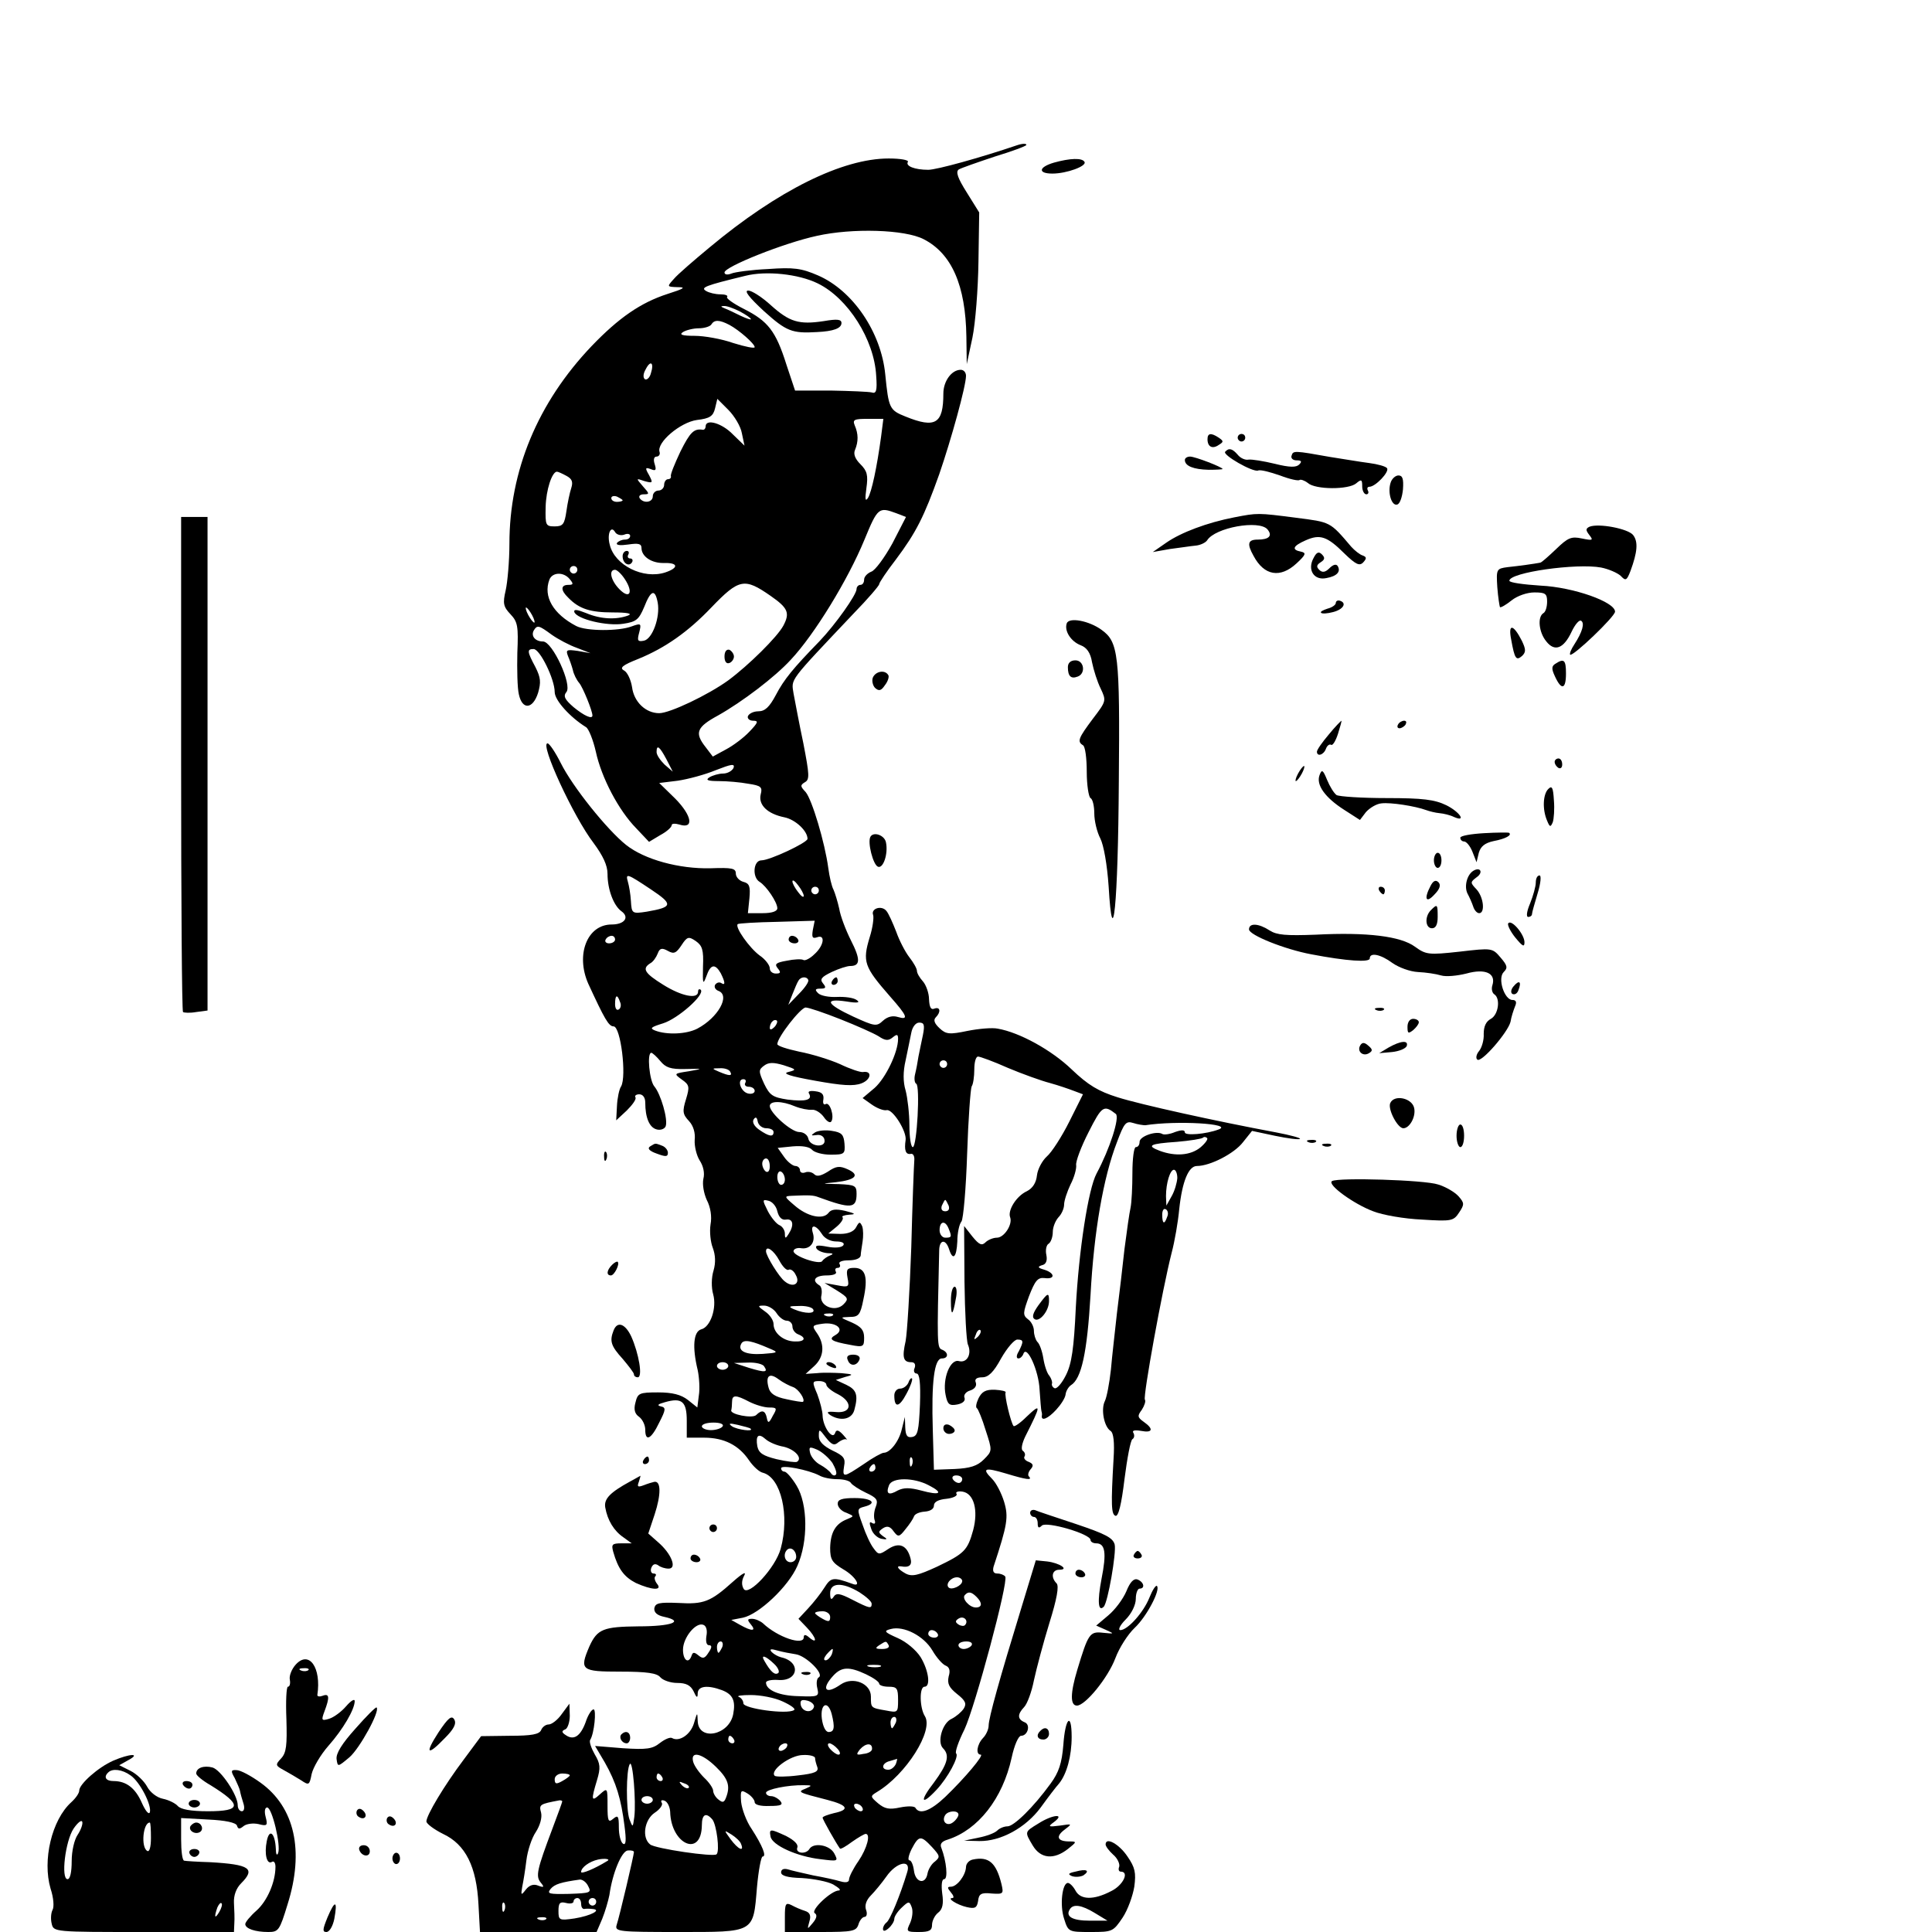 <?xml version="1.0" standalone="no"?>
<!DOCTYPE svg PUBLIC "-//W3C//DTD SVG 20010904//EN"
 "http://www.w3.org/TR/2001/REC-SVG-20010904/DTD/svg10.dtd">
<svg version="1.0" xmlns="http://www.w3.org/2000/svg"
 width="512pt" height="512pt" viewBox="0 0 512 512"
 preserveAspectRatio="xMidYMid meet">
<g transform="translate(0,512) scale(0.1,-0.1)"
fill="#000000" stroke="none">
<path d="M2695 4735 c-97 -33 -213 -65 -235 -65 -36 0 -61 10 -54 21 3 5 -20
9 -51 9 -122 0 -293 -84 -475 -236 -41 -34 -84 -71 -94 -83 -19 -21 -19 -21
10 -22 23 0 17 -4 -27 -18 -71 -23 -129 -63 -201 -138 -143 -150 -218 -331
-218 -524 0 -46 -5 -102 -10 -124 -8 -34 -6 -43 13 -63 19 -20 21 -32 18 -102
-1 -44 0 -93 4 -110 9 -42 37 -40 51 4 8 28 7 40 -7 68 -22 41 -23 48 -5 48
17 0 56 -80 56 -114 0 -22 41 -67 83 -93 7 -4 19 -34 26 -65 15 -69 60 -155
107 -203 l34 -36 30 18 c17 9 30 21 30 26 0 5 9 5 20 2 40 -13 34 23 -10 68
l-43 42 49 6 c27 4 72 16 101 28 41 16 51 18 47 6 -4 -8 -16 -15 -28 -15 -11
0 -28 -5 -36 -10 -11 -7 -5 -10 25 -10 22 0 57 -3 78 -7 34 -5 38 -9 33 -28
-7 -28 18 -52 63 -61 29 -6 61 -36 61 -57 0 -10 -100 -57 -122 -57 -22 0 -25
-45 -5 -57 18 -11 47 -54 47 -70 0 -8 -14 -13 -39 -13 l-39 0 4 39 c3 32 0 40
-16 44 -11 3 -20 13 -20 22 0 14 -10 16 -67 14 -83 -2 -175 23 -224 62 -50 40
-141 153 -173 217 -14 28 -30 52 -35 52 -21 0 69 -195 122 -264 25 -34 37 -59
37 -82 0 -41 16 -84 37 -99 22 -16 8 -35 -26 -35 -65 0 -96 -80 -62 -157 43
-93 54 -113 67 -113 19 0 35 -133 20 -159 -5 -7 -10 -31 -11 -52 l-2 -38 28
26 c15 15 26 30 23 35 -3 4 2 8 10 8 10 0 16 -9 16 -22 0 -40 11 -66 30 -71
10 -3 21 1 24 8 7 18 -13 86 -30 106 -13 15 -20 89 -8 89 3 0 14 -10 24 -22
14 -17 27 -22 66 -21 48 1 49 1 9 -6 -39 -6 -40 -6 -18 -22 20 -14 21 -19 11
-52 -10 -32 -9 -40 8 -58 12 -13 17 -32 15 -50 -1 -17 5 -41 13 -54 10 -15 14
-34 10 -49 -3 -15 1 -38 9 -56 10 -19 14 -44 10 -65 -3 -19 0 -47 6 -62 7 -19
8 -39 2 -60 -6 -19 -6 -46 -1 -63 10 -36 -7 -87 -32 -93 -20 -6 -24 -46 -9
-108 4 -19 6 -50 3 -67 l-4 -32 -25 20 c-18 14 -41 20 -79 20 -50 0 -54 -2
-60 -27 -5 -18 -2 -30 10 -38 9 -7 16 -22 16 -34 0 -33 16 -25 37 19 18 35 18
40 4 43 -11 3 -7 6 11 11 45 13 58 2 58 -49 l0 -45 46 0 c53 0 92 -20 119 -60
11 -16 27 -31 37 -33 48 -13 71 -113 47 -201 -14 -51 -85 -127 -98 -107 -6 10
-6 22 1 35 7 13 -4 7 -30 -16 -59 -53 -77 -60 -144 -56 -51 2 -61 0 -64 -14
-1 -11 7 -19 27 -23 54 -12 18 -25 -69 -25 -93 -1 -109 -7 -130 -53 -27 -63
-22 -67 82 -67 71 0 97 -4 106 -15 7 -8 27 -15 45 -15 23 0 35 -6 43 -22 8
-18 11 -19 11 -5 1 19 26 22 64 8 29 -11 37 -28 30 -64 -11 -56 -92 -72 -94
-18 -1 25 -1 24 -10 -6 -9 -30 -39 -50 -58 -39 -5 3 -19 -3 -32 -13 -20 -16
-35 -18 -98 -14 l-74 6 26 -44 c30 -53 43 -96 52 -168 5 -38 4 -52 -4 -47 -6
4 -11 23 -11 43 0 30 -2 34 -15 23 -13 -11 -15 -6 -15 35 0 47 0 48 -20 30
-23 -21 -24 -16 -8 37 10 33 9 44 -6 69 -9 16 -15 33 -12 38 11 17 17 81 9 81
-5 0 -15 -15 -21 -34 -14 -38 -32 -49 -53 -34 -11 7 -11 11 -1 15 6 2 12 19
12 36 l-1 32 -20 -27 c-11 -16 -27 -28 -35 -28 -8 0 -17 -7 -20 -15 -5 -11
-24 -15 -83 -15 l-76 -1 -46 -62 c-52 -69 -99 -148 -99 -164 0 -6 20 -21 44
-33 60 -28 89 -87 94 -187 l4 -73 155 0 154 0 15 35 c8 20 16 48 19 63 8 58
32 115 48 118 10 1 17 -1 17 -4 0 -8 -38 -170 -46 -194 -5 -17 7 -18 164 -18
203 0 198 -3 208 118 4 45 11 82 15 82 11 0 0 28 -29 73 -14 20 -26 53 -28 72
-2 31 -1 33 17 22 10 -6 19 -17 19 -23 0 -7 16 -11 39 -10 31 0 37 3 29 13 -6
7 -17 13 -24 13 -8 0 -14 4 -14 9 0 9 59 21 100 20 23 0 23 -1 5 -9 -23 -9
-20 -10 58 -30 54 -14 60 -26 17 -35 -16 -4 -30 -9 -30 -12 0 -5 36 -68 46
-82 2 -2 16 6 32 18 17 12 33 21 36 21 14 0 4 -38 -19 -72 -14 -20 -25 -42
-25 -49 0 -7 -8 -9 -22 -5 -13 4 -45 11 -73 16 -27 6 -58 13 -67 16 -11 3 -18
0 -18 -8 0 -9 17 -14 55 -15 31 -2 68 -9 83 -17 15 -9 22 -15 15 -16 -20 0
-75 -52 -64 -60 7 -4 6 -13 -5 -26 -15 -18 -15 -18 -9 4 5 16 1 24 -12 28 -10
3 -26 10 -35 15 -16 8 -18 4 -18 -31 l0 -40 94 0 c86 0 95 2 101 20 3 11 11
20 16 20 6 0 8 9 4 19 -4 12 1 26 13 38 10 10 29 33 41 50 27 39 67 47 55 11
-18 -60 -46 -128 -55 -133 -5 -4 -9 -11 -9 -17 0 -7 6 -6 15 2 8 7 15 18 15
25 0 6 9 20 20 30 18 17 20 17 26 1 4 -10 2 -28 -4 -42 -11 -23 -10 -24 23
-24 28 0 35 4 35 19 0 10 7 25 16 32 12 9 15 24 11 51 -3 23 -1 38 5 38 11 0
6 48 -7 82 -5 11 0 18 17 23 80 26 145 108 169 217 7 33 18 58 25 58 18 0 26
30 9 36 -19 8 -19 21 -1 40 8 8 20 40 26 71 7 32 25 100 41 152 20 64 26 98
19 105 -16 16 -12 36 7 36 28 0 1 18 -32 22 l-30 3 -38 -125 c-58 -189 -87
-293 -87 -313 0 -10 -7 -25 -15 -33 -16 -17 -20 -44 -6 -44 10 0 -41 -61 -94
-112 -39 -37 -68 -48 -79 -29 -3 5 -21 5 -41 1 -28 -6 -40 -4 -58 11 -21 18
-21 19 -3 30 77 46 151 163 127 201 -14 22 -15 78 -1 78 17 0 11 43 -10 78
-12 19 -38 41 -61 51 -36 16 -38 19 -18 24 34 9 87 -18 110 -57 11 -19 27 -37
35 -40 10 -4 13 -13 8 -29 -4 -19 1 -29 22 -46 23 -18 26 -26 18 -39 -6 -9
-20 -21 -32 -27 -25 -11 -39 -62 -23 -78 19 -19 12 -42 -24 -91 -39 -50 -34
-63 7 -19 30 32 60 88 52 96 -4 3 6 32 22 64 28 60 117 391 108 405 -3 4 -12
8 -21 8 -10 0 -13 6 -10 18 37 112 40 132 28 172 -7 23 -21 50 -32 61 -28 28
-20 31 37 14 53 -16 71 -19 61 -8 -4 3 -2 12 4 19 9 10 7 15 -5 20 -9 3 -14
10 -11 14 3 5 1 11 -4 15 -6 3 -3 19 6 38 43 85 43 90 3 52 -16 -16 -32 -27
-34 -24 -7 8 -25 82 -21 89 2 3 -11 6 -28 7 -25 1 -35 -5 -44 -23 -6 -13 -8
-24 -4 -26 3 -2 14 -28 23 -58 18 -55 18 -55 -5 -78 -17 -17 -36 -23 -77 -25
l-55 -2 -3 105 c-4 128 4 190 24 190 18 0 18 16 1 23 -14 5 -14 12 -8 265 1
27 17 29 26 2 10 -32 20 -23 22 20 0 22 5 46 11 53 5 7 12 87 15 179 3 92 9
173 12 179 4 5 7 26 7 45 0 19 4 34 10 34 5 0 41 -13 79 -30 38 -16 88 -34
111 -40 22 -6 51 -16 64 -21 l24 -9 -36 -72 c-20 -40 -47 -82 -60 -93 -12 -11
-24 -33 -26 -50 -2 -19 -11 -34 -27 -42 -28 -13 -51 -51 -44 -69 7 -19 -16
-54 -35 -54 -10 0 -24 -6 -30 -12 -10 -10 -17 -7 -35 15 l-22 28 1 -148 c1
-81 5 -156 9 -166 11 -25 -2 -50 -24 -44 -23 6 -44 -47 -35 -90 5 -25 10 -29
31 -25 15 3 22 10 19 18 -3 7 4 16 15 19 12 4 18 12 15 21 -4 9 2 14 17 14 16
0 30 13 50 50 16 28 35 50 43 50 17 0 17 -5 4 -31 -7 -11 -7 -19 -1 -19 5 0
11 6 13 12 9 26 41 -45 43 -95 2 -29 4 -54 5 -57 1 -3 2 -8 1 -12 -2 -15 16
-8 38 16 12 13 24 31 25 41 1 9 8 20 14 24 28 17 43 86 52 239 9 168 34 312
70 405 19 51 24 57 43 51 12 -4 27 -6 32 -6 84 13 234 4 195 -11 -34 -13 -90
-17 -90 -8 0 7 -9 7 -26 1 -14 -6 -30 -8 -34 -5 -15 9 -60 -6 -60 -21 0 -8 -4
-14 -10 -14 -5 0 -9 -31 -9 -68 0 -37 -2 -79 -5 -93 -3 -13 -10 -62 -16 -109
-5 -47 -14 -123 -20 -170 -5 -47 -13 -114 -16 -150 -4 -36 -11 -73 -16 -83
-11 -22 -2 -68 15 -79 8 -5 11 -30 8 -75 -7 -121 -6 -146 5 -150 8 -3 16 31
24 97 7 55 16 103 21 106 5 3 6 10 3 16 -5 7 2 9 20 6 31 -6 34 5 7 24 -17 12
-17 16 -5 32 7 11 11 23 8 27 -5 9 46 291 71 389 8 30 17 82 20 115 8 75 25
115 47 115 35 0 99 33 122 63 l24 30 61 -13 c34 -7 64 -11 66 -8 3 2 -26 10
-63 17 -161 30 -360 74 -420 93 -51 16 -78 32 -122 74 -53 51 -138 98 -196
108 -14 3 -50 0 -80 -6 -48 -10 -57 -9 -74 7 -14 13 -17 22 -10 29 14 14 12
29 -4 23 -9 -4 -13 4 -14 25 0 16 -8 38 -16 47 -9 10 -16 22 -16 28 0 6 -9 22
-20 36 -11 14 -27 45 -35 68 -9 23 -20 48 -26 55 -13 16 -42 6 -35 -11 2 -7
-1 -33 -9 -58 -20 -66 -15 -79 54 -158 46 -52 50 -63 20 -54 -13 4 -27 1 -39
-10 -17 -16 -22 -15 -79 11 -71 33 -79 49 -18 40 30 -5 38 -3 27 4 -8 6 -32 9
-52 8 -21 -1 -43 3 -50 10 -9 9 -8 12 6 12 15 0 16 3 7 14 -9 11 -4 17 23 30
19 9 41 16 49 16 27 0 28 17 2 68 -14 28 -28 65 -31 84 -4 18 -11 41 -15 50
-5 9 -11 35 -14 58 -9 67 -43 181 -60 201 -14 15 -15 18 -2 26 13 7 12 20 -4
103 -11 52 -22 111 -26 132 -6 40 -15 28 159 212 38 39 68 74 68 78 0 4 20 34
44 65 54 72 75 114 115 226 32 93 71 234 71 261 0 9 -6 16 -14 16 -24 0 -46
-30 -46 -63 0 -80 -21 -93 -100 -61 -43 17 -45 22 -54 112 -11 112 -86 222
-178 262 -44 19 -64 22 -133 17 -44 -2 -88 -8 -97 -12 -10 -4 -18 -3 -18 3 0
15 157 78 245 97 94 21 233 17 283 -9 74 -38 111 -122 113 -258 l1 -73 15 70
c8 39 15 129 16 201 l2 131 -33 53 c-24 38 -30 55 -21 61 7 4 50 19 95 34 46
14 84 28 84 31 0 4 -10 4 -25 -1z m-528 -366 c80 -39 150 -149 155 -245 3 -40
0 -48 -12 -44 -8 2 -57 4 -109 5 l-94 0 -23 69 c-28 89 -49 115 -112 147 -28
14 -49 29 -45 32 3 4 -5 7 -18 7 -13 0 -30 4 -38 9 -15 9 -3 14 104 40 55 14
141 5 192 -20z m-207 -74 c17 -9 30 -18 30 -21 0 -2 -12 2 -27 9 -16 8 -35 17
-43 20 -10 4 -11 6 -2 6 7 1 26 -6 42 -14z m-27 -36 c26 -14 67 -50 67 -59 0
-4 -25 1 -57 11 -31 11 -77 19 -102 19 -33 0 -42 3 -31 10 8 5 27 10 42 10 15
0 30 5 33 10 8 13 21 13 48 -1z m-208 -128 c-3 -12 -11 -19 -16 -16 -5 4 -5
14 2 26 13 26 23 18 14 -10z m241 -159 l7 -33 -31 30 c-29 30 -72 42 -72 21 0
-5 -3 -9 -7 -9 -24 4 -34 -6 -60 -58 -15 -32 -27 -61 -25 -65 1 -5 -3 -8 -8
-8 -5 0 -10 -7 -10 -15 0 -8 -7 -15 -15 -15 -8 0 -15 -7 -15 -15 0 -17 -25
-20 -35 -5 -3 6 2 10 11 10 16 0 15 2 -2 21 -19 22 -19 22 4 14 22 -6 23 -5
12 16 -11 19 -10 21 4 16 14 -6 16 -3 11 13 -4 12 -2 20 5 20 6 0 10 6 8 12
-9 25 55 79 99 85 34 4 43 10 48 31 l6 25 29 -29 c16 -16 33 -44 36 -62z m369
-9 c-11 -81 -25 -147 -35 -163 -7 -10 -8 -3 -4 26 5 35 2 46 -16 64 -14 14
-19 27 -14 38 9 22 9 42 -1 65 -6 15 -1 17 35 17 l41 0 -6 -47z m-834 -104
c15 -8 18 -16 13 -32 -4 -12 -10 -40 -13 -62 -5 -34 -9 -40 -31 -40 -24 0 -25
3 -24 51 1 46 17 94 30 94 3 0 14 -5 25 -11z m149 -65 c0 -2 -7 -4 -15 -4 -8
0 -15 4 -15 10 0 5 7 7 15 4 8 -4 15 -8 15 -10z m725 -34 l26 -10 -36 -70
c-21 -38 -46 -72 -56 -75 -10 -4 -19 -13 -19 -21 0 -8 -4 -14 -10 -14 -5 0
-10 -5 -10 -11 0 -15 -56 -94 -98 -138 -70 -72 -94 -101 -116 -143 -17 -32
-29 -43 -46 -43 -13 0 -25 -6 -28 -13 -2 -6 4 -12 14 -12 15 0 13 -5 -10 -29
-15 -16 -43 -37 -62 -47 l-35 -19 -19 25 c-30 38 -24 53 33 84 64 36 151 102
193 148 62 66 151 211 195 318 35 85 38 87 84 70z m-721 -57 c9 4 16 2 16 -3
0 -6 -6 -10 -14 -10 -8 0 -17 -4 -21 -9 -3 -6 9 -7 30 -4 27 4 35 2 35 -9 0
-23 27 -41 60 -40 38 1 39 -13 3 -25 -58 -19 -134 19 -147 73 -8 29 3 53 14
34 4 -7 15 -10 24 -7z m-124 -93 c0 -5 -4 -10 -10 -10 -5 0 -10 5 -10 10 0 6
5 10 10 10 6 0 10 -4 10 -10z m126 -25 c23 -35 13 -54 -14 -27 -23 23 -30 52
-12 52 5 0 17 -11 26 -25z m-146 0 c10 -12 10 -15 -4 -15 -20 0 -21 -14 0 -34
29 -30 59 -39 118 -39 38 0 53 -3 41 -8 -32 -12 -73 -10 -111 6 -25 10 -34 11
-32 3 7 -19 87 -38 130 -31 34 5 41 11 55 44 18 46 29 49 36 12 7 -38 -14 -97
-37 -101 -16 -3 -18 0 -12 22 6 24 5 25 -20 16 -34 -13 -120 -13 -147 1 -61
32 -88 78 -71 123 8 20 38 21 54 1z m532 -44 c46 -32 52 -45 34 -79 -16 -30
-92 -105 -146 -145 -54 -39 -155 -87 -183 -87 -36 0 -67 30 -72 69 -3 19 -12
39 -21 44 -13 7 -5 14 38 31 71 29 132 72 193 136 74 77 88 79 157 31z m-632
-51 c6 -11 8 -20 6 -20 -3 0 -10 9 -16 20 -6 11 -8 20 -6 20 3 0 10 -9 16 -20z
m52 -52 c17 -12 47 -28 67 -35 l36 -14 -34 6 c-29 4 -32 3 -26 -13 4 -9 10
-26 13 -37 2 -11 10 -27 17 -35 10 -12 35 -74 35 -86 0 -11 -22 -1 -50 22 -23
20 -28 29 -19 40 16 19 -37 134 -62 134 -21 0 -33 15 -24 30 9 14 13 13 47
-12z m304 -330 l17 -33 -22 19 c-11 11 -21 25 -21 33 0 21 8 15 26 -19z m-41
-345 c60 -40 58 -47 -11 -59 -39 -6 -40 -5 -42 28 -1 18 -5 41 -8 51 -7 24 -2
22 61 -20z m405 -17 c0 -6 -7 -1 -15 10 -8 10 -15 23 -15 28 0 6 7 1 15 -10 8
-10 15 -23 15 -28z m40 14 c0 -5 -4 -10 -10 -10 -5 0 -10 5 -10 10 0 6 5 10
10 10 6 0 10 -4 10 -10z m-16 -105 c-3 -19 -1 -23 11 -19 23 9 19 -22 -7 -45
-11 -11 -25 -18 -29 -15 -5 3 -25 2 -44 -2 -29 -5 -33 -9 -24 -20 9 -11 8 -14
-5 -14 -9 0 -16 6 -16 14 0 8 -12 24 -27 34 -27 20 -66 75 -58 83 2 2 49 5
104 6 l100 3 -5 -25z m-524 -25 c0 -5 -7 -10 -16 -10 -8 0 -12 5 -9 10 3 6 10
10 16 10 5 0 9 -4 9 -10z m233 -72 c-1 -46 0 -49 9 -25 11 32 23 34 38 8 12
-24 13 -34 1 -26 -5 3 -12 1 -16 -5 -3 -6 1 -13 9 -16 32 -12 -1 -71 -56 -100
-29 -15 -81 -17 -112 -5 -15 6 -11 9 21 19 39 12 112 76 100 89 -4 3 -7 1 -7
-5 0 -21 -44 -12 -92 18 -50 31 -57 43 -35 57 8 4 16 16 20 26 5 14 11 16 27
7 16 -9 22 -6 36 15 15 23 19 24 38 11 17 -12 21 -23 19 -68z m279 -35 c2 -5
-9 -21 -25 -37 l-28 -29 11 28 c6 15 13 32 16 36 6 11 22 12 26 2z m-499 -58
c4 -8 2 -17 -3 -20 -6 -4 -10 3 -10 14 0 25 6 27 13 6z m584 -46 c43 -17 88
-37 101 -45 18 -12 26 -13 38 -3 11 9 14 8 14 -4 0 -36 -33 -104 -62 -130
l-32 -27 24 -17 c14 -10 32 -17 40 -15 16 3 53 -56 50 -79 -4 -27 0 -39 13
-37 7 2 11 -6 10 -17 -1 -11 -5 -114 -8 -230 -4 -115 -11 -228 -15 -249 -10
-44 -6 -56 15 -56 9 0 12 -6 9 -15 -4 -8 -1 -15 5 -15 8 0 11 -25 9 -82 -3
-70 -6 -83 -20 -86 -14 -3 -18 4 -19 25 l-1 28 -8 -32 c-7 -32 -31 -63 -48
-63 -5 0 -29 -13 -53 -30 -54 -36 -57 -37 -52 -5 4 20 -1 27 -31 41 -24 12
-36 24 -36 38 0 20 1 20 19 -4 15 -19 22 -22 33 -12 8 6 18 10 22 7 3 -3 -1 3
-10 13 -12 13 -18 14 -21 4 -7 -19 -32 17 -33 46 0 12 -7 38 -14 57 -14 33
-14 35 5 35 10 0 19 -4 19 -10 0 -5 14 -17 31 -25 40 -21 36 -51 -6 -47 -23 2
-26 0 -15 -8 27 -17 57 -12 64 13 11 40 6 54 -21 67 l-28 13 25 8 c23 6 22 7
-10 10 -19 1 -48 2 -65 0 l-30 -2 23 21 c26 24 28 57 7 87 -14 20 -13 21 15
25 36 5 60 -15 34 -30 -20 -11 -11 -17 39 -26 35 -7 37 -5 37 19 0 20 -8 29
-32 40 -33 14 -33 14 -6 15 23 0 28 5 36 46 13 59 6 84 -24 84 -19 0 -22 -4
-18 -26 5 -25 3 -26 -28 -20 l-33 6 33 -20 c30 -19 32 -22 17 -37 -22 -22 -66
-3 -58 25 2 11 0 23 -6 26 -21 13 -11 26 20 26 17 0 28 4 24 10 -3 6 -1 10 5
10 6 0 8 5 5 10 -4 6 7 10 24 10 18 0 31 5 32 13 0 6 3 23 5 37 2 13 2 31 -1
40 -6 13 -8 13 -16 -2 -6 -12 -22 -18 -42 -18 l-32 1 22 18 c12 10 19 21 16
25 -4 3 5 6 18 7 18 1 16 3 -11 10 -26 6 -38 4 -45 -6 -15 -18 -56 -9 -90 21
-27 23 -27 24 -7 25 46 2 57 2 72 -4 85 -31 100 -30 100 9 0 22 -4 24 -47 26
-48 1 -48 1 -8 5 52 6 65 19 32 34 -22 10 -31 9 -53 -6 -18 -11 -29 -14 -36
-7 -6 6 -17 8 -24 5 -8 -3 -14 0 -14 6 0 6 -6 11 -12 11 -7 0 -21 11 -30 24
l-17 24 40 4 c25 2 44 -1 51 -9 6 -7 28 -13 49 -13 37 0 39 2 37 29 -2 24 -7
30 -33 34 -16 3 -37 1 -45 -4 -12 -8 -11 -9 4 -7 11 2 20 -4 21 -13 4 -22 -39
-18 -43 4 -2 9 -12 17 -24 17 -21 0 -78 51 -78 69 0 14 32 14 67 -1 15 -6 35
-10 45 -9 9 1 23 -8 31 -19 8 -12 17 -17 20 -12 9 13 -4 53 -15 46 -5 -3 -8 2
-6 12 2 14 -4 20 -21 22 -14 2 -21 0 -17 -6 10 -17 -9 -22 -57 -16 -39 6 -47
11 -62 42 -15 33 -15 37 0 48 12 9 25 9 52 1 34 -11 35 -12 12 -18 -17 -4 4
-11 71 -23 72 -13 102 -15 123 -7 26 10 29 34 4 30 -7 -1 -34 8 -61 21 -27 12
-76 27 -108 33 -32 7 -58 15 -58 20 0 18 62 97 75 97 8 0 49 -14 92 -31z
m-175 -21 c-7 -7 -12 -8 -12 -2 0 6 3 14 7 17 3 4 9 5 12 2 2 -3 -1 -11 -7
-17z m394 -20 c-4 -18 -9 -44 -12 -58 -2 -14 -6 -35 -9 -47 -3 -12 -1 -23 3
-25 11 -4 2 -168 -9 -168 -5 0 -9 26 -9 58 0 31 -5 73 -10 92 -7 23 -7 50 0
80 5 25 12 57 15 73 3 16 12 27 21 27 13 0 15 -6 10 -32z m64 -78 c0 -5 -4
-10 -10 -10 -5 0 -10 5 -10 10 0 6 5 10 10 10 6 0 10 -4 10 -10z m-575 -20 c7
-12 -2 -12 -30 0 -19 8 -19 9 2 9 12 1 25 -3 28 -9z m40 -30 c-3 -5 1 -10 9
-10 9 0 16 -5 16 -11 0 -6 -8 -9 -17 -7 -20 4 -31 38 -13 38 6 0 8 -4 5 -10z
m982 -82 c11 -9 -16 -93 -51 -158 -22 -41 -47 -204 -55 -355 -5 -109 -11 -149
-26 -179 -11 -22 -24 -37 -30 -35 -5 2 -9 8 -7 13 1 4 -2 13 -7 20 -6 6 -13
27 -16 46 -3 19 -10 39 -16 44 -5 6 -9 19 -9 29 0 11 -7 25 -16 31 -14 11 -13
17 3 61 16 41 23 50 41 48 29 -4 28 13 0 22 -18 5 -19 8 -7 12 11 2 15 12 12
27 -3 13 0 27 6 30 6 4 11 18 11 31 0 13 7 30 15 39 8 8 15 23 15 34 0 10 8
34 17 53 10 19 16 42 15 51 -2 9 13 49 33 88 35 69 40 73 72 48z m-926 -38
c10 0 19 -4 19 -10 0 -14 -12 -12 -38 6 -13 9 -19 20 -15 27 5 8 9 7 11 -5 2
-10 12 -18 23 -18z m1150 -51 c-26 -21 -66 -24 -107 -9 -37 14 -28 19 45 24
35 3 66 8 69 11 3 3 8 2 11 -1 3 -3 -5 -14 -18 -25z m-1141 -50 c0 -11 -4 -17
-10 -14 -5 3 -10 13 -10 21 0 8 5 14 10 14 6 0 10 -9 10 -21z m40 -35 c0 -8
-4 -14 -10 -14 -5 0 -10 9 -10 21 0 11 5 17 10 14 6 -3 10 -13 10 -21z m1040
4 c-1 -13 -7 -34 -15 -48 l-14 -25 -1 25 c0 35 11 70 21 70 5 0 9 -10 9 -22z
m-1060 -88 c4 -16 12 -24 23 -22 19 3 22 -15 7 -38 -8 -13 -10 -13 -10 1 0 9
-7 19 -14 22 -8 3 -22 20 -31 37 -15 30 -15 32 1 28 10 -2 21 -14 24 -28z
m454 15 c3 -9 0 -15 -9 -15 -9 0 -12 6 -9 15 4 8 7 15 9 15 2 0 5 -7 9 -15z
m579 -30 c-7 -21 -13 -19 -13 6 0 11 4 18 10 14 5 -3 7 -12 3 -20z m-579 -31
c9 -22 8 -24 -9 -24 -8 0 -15 9 -15 20 0 24 15 27 24 4z m-336 -14 c7 -12 23
-20 38 -20 15 0 23 -4 19 -10 -4 -6 -21 -8 -42 -4 -26 5 -34 4 -29 -5 4 -6 17
-11 29 -12 15 0 17 -2 7 -6 -8 -3 -18 -10 -21 -15 -7 -11 -79 14 -76 27 1 6
11 9 21 7 23 -3 38 16 30 41 -7 23 8 22 24 -3z m-113 -70 c9 -17 20 -28 25
-25 5 3 14 -3 19 -14 13 -23 -7 -35 -29 -17 -15 11 -50 68 -50 80 0 17 21 2
35 -24z m-7 -140 c7 -11 19 -20 27 -20 8 0 15 -7 15 -15 0 -9 7 -18 15 -21 23
-9 18 -20 -8 -19 -30 0 -57 22 -57 46 0 10 -10 25 -22 33 -21 15 -21 16 -3 16
11 0 26 -9 33 -20z m97 10 c7 -12 -22 -12 -50 0 -17 7 -15 9 12 9 17 1 35 -3
38 -9z m52 -16 c-3 -3 -12 -4 -19 -1 -8 3 -5 6 6 6 11 1 17 -2 13 -5z m384
-57 c-10 -9 -11 -8 -5 6 3 10 9 15 12 12 3 -3 0 -11 -7 -18z m-551 -31 c24
-10 22 -11 -19 -14 -45 -3 -68 8 -56 28 7 11 27 7 75 -14z m-110 -46 c0 -5 -7
-10 -15 -10 -8 0 -15 5 -15 10 0 6 7 10 15 10 8 0 15 -4 15 -10z m95 -1 c11
-16 3 -17 -40 -4 l-40 13 37 1 c20 1 40 -4 43 -10z m77 -55 c14 -5 33 -33 26
-39 -2 -1 -22 2 -44 7 -30 6 -43 15 -47 30 -9 32 2 41 26 23 12 -9 30 -18 39
-21z m-116 -39 c16 -8 39 -15 52 -15 21 0 22 -2 10 -22 -10 -20 -13 -21 -16
-5 -4 19 -13 22 -28 7 -10 -10 -71 2 -66 13 1 4 2 14 2 22 0 19 10 19 46 0z
m-71 -65 c-3 -5 -17 -10 -31 -10 -13 0 -24 5 -24 10 0 6 14 10 31 10 17 0 28
-4 24 -10z m74 -6 c10 -9 -35 -3 -49 6 -11 8 -7 9 15 4 17 -4 32 -8 34 -10z
m88 -48 c29 -7 51 -30 35 -40 -4 -2 -28 1 -54 7 -36 9 -47 16 -51 34 -5 29 3
36 22 19 9 -8 30 -17 48 -20z m129 -43 c8 -14 13 -28 9 -31 -3 -4 -9 -2 -13 4
-4 6 -17 16 -28 22 -12 6 -24 20 -27 31 -4 17 -2 18 19 9 13 -6 31 -22 40 -35z
m211 -5 c-3 -8 -6 -5 -6 6 -1 11 2 17 5 13 3 -3 4 -12 1 -19z m-246 -28 c10
-6 31 -10 48 -10 16 0 33 -4 36 -10 3 -5 21 -17 40 -26 28 -13 33 -19 26 -37
-5 -12 -6 -28 -3 -36 3 -8 0 -11 -7 -7 -7 5 -8 0 -2 -16 4 -13 17 -24 27 -26
16 -3 17 -1 4 7 -13 10 -13 12 0 21 11 7 19 5 28 -8 12 -16 15 -16 32 6 10 12
20 27 22 33 2 7 15 12 28 13 15 1 25 7 25 16 0 10 12 16 33 18 18 2 30 8 27
13 -4 5 4 8 16 6 30 -5 42 -49 28 -102 -15 -54 -23 -62 -96 -97 -50 -23 -66
-27 -83 -18 -20 11 -27 21 -12 19 21 -4 30 3 25 21 -9 35 -30 44 -59 25 -24
-16 -26 -16 -39 2 -8 10 -21 38 -29 62 -15 41 -15 43 4 48 36 9 21 23 -25 23
-34 0 -45 -4 -45 -15 0 -9 10 -20 23 -24 21 -9 21 -9 2 -17 -31 -12 -44 -35
-45 -76 0 -31 5 -39 35 -57 33 -19 50 -49 23 -38 -50 18 -56 17 -73 -10 -10
-16 -29 -40 -43 -55 l-26 -28 22 -23 c25 -26 30 -46 7 -27 -10 9 -15 9 -15 1
0 -23 -69 0 -108 37 -7 6 -20 12 -29 12 -13 0 -13 -3 -3 -15 15 -18 3 -19 -29
-1 l-23 13 31 6 c42 9 120 82 144 137 29 65 28 164 -2 213 -12 20 -27 37 -32
37 -5 0 -9 4 -9 9 0 10 72 -4 101 -19z m149 20 c0 -5 -5 -10 -11 -10 -5 0 -7
5 -4 10 3 6 8 10 11 10 2 0 4 -4 4 -10z m230 -30 c0 -5 -4 -10 -9 -10 -6 0
-13 5 -16 10 -3 6 1 10 9 10 9 0 16 -4 16 -10z m-89 -16 c41 -21 31 -28 -20
-14 -30 8 -46 8 -62 0 -24 -14 -32 -9 -23 14 8 21 65 21 105 0z m-351 -190 c0
-8 -7 -14 -15 -14 -15 0 -21 21 -9 33 10 9 24 -2 24 -19z m440 -64 c0 -12 -28
-25 -36 -17 -9 9 6 27 22 27 8 0 14 -5 14 -10z m-272 -30 c17 -11 32 -24 32
-30 0 -14 -5 -13 -52 11 -33 17 -42 18 -49 7 -6 -9 -9 -7 -9 10 0 28 32 30 78
2z m310 -12 c16 -16 15 -28 -2 -28 -17 0 -38 24 -29 33 9 10 17 9 31 -5z
m-388 -53 c0 -13 -4 -14 -20 -5 -11 6 -20 13 -20 15 0 3 9 5 20 5 11 0 20 -7
20 -15z m357 -22 c-3 -3 -11 -2 -17 2 -9 6 -9 10 1 16 14 8 27 -7 16 -18z
m-685 -29 c-2 -14 0 -24 7 -24 8 0 8 -6 -1 -19 -10 -16 -15 -18 -27 -8 -11 9
-15 9 -18 0 -8 -24 -23 -13 -23 15 0 32 34 74 54 66 8 -3 11 -15 8 -30z m613
6 c3 -5 -1 -10 -9 -10 -9 0 -16 5 -16 10 0 6 4 10 9 10 6 0 13 -4 16 -10z
m-571 -35 c-4 -8 -8 -15 -10 -15 -2 0 -4 7 -4 15 0 8 4 15 10 15 5 0 7 -7 4
-15z m441 5 c3 -6 -4 -10 -17 -10 -18 0 -20 2 -8 10 19 12 18 12 25 0z m220 0
c-3 -5 -13 -10 -21 -10 -8 0 -14 5 -14 10 0 6 9 10 21 10 11 0 17 -4 14 -10z
m-466 -24 c27 -4 76 -52 61 -61 -6 -3 -7 -17 -4 -29 5 -22 3 -23 -50 -21 -51
1 -86 16 -86 36 0 5 14 8 31 7 55 -5 63 48 9 60 -8 2 -19 8 -25 14 -7 8 -2 9
15 4 14 -4 36 -8 49 -10z m95 -1 c-4 -8 -11 -15 -16 -15 -6 0 -5 6 2 15 7 8
14 15 16 15 2 0 1 -7 -2 -15z m-153 -24 c11 -10 16 -22 11 -25 -9 -6 -20 4
-36 32 -11 18 2 15 25 -7z m282 -8 c-7 -2 -21 -2 -30 0 -10 3 -4 5 12 5 17 0
24 -2 18 -5z m-38 -20 c19 -9 35 -20 35 -25 0 -4 11 -8 25 -8 22 0 25 -4 25
-35 0 -34 -1 -34 -32 -28 -41 7 -40 7 -40 37 0 35 -48 54 -80 32 -40 -28 -53
-13 -20 23 22 24 42 25 87 4z m-221 -72 c22 -10 36 -20 30 -23 -18 -12 -134 4
-134 18 0 7 -6 15 -12 17 -7 3 7 5 32 5 25 0 63 -7 84 -17z m83 -15 c-6 -17
-31 -13 -35 6 -2 12 2 15 18 11 11 -3 19 -11 17 -17z m47 -18 c9 -36 7 -48 -8
-48 -8 0 -15 14 -18 35 -5 40 16 50 26 13z m170 -23 c-4 -8 -8 -15 -10 -15 -2
0 -4 7 -4 15 0 8 4 15 10 15 5 0 7 -7 4 -15z m-429 -45 c3 -5 1 -10 -4 -10 -6
0 -11 5 -11 10 0 6 2 10 4 10 3 0 8 -4 11 -10z m140 -20 c-3 -5 -11 -10 -16
-10 -6 0 -7 5 -4 10 3 6 11 10 16 10 6 0 7 -4 4 -10z m135 -5 c7 -8 8 -15 2
-15 -5 0 -15 7 -22 15 -7 8 -8 15 -2 15 5 0 15 -7 22 -15z m91 0 c0 -6 -10
-12 -23 -13 -19 -4 -20 -2 -9 12 15 17 33 18 32 1z m-414 -47 c33 -32 39 -51
27 -82 -5 -13 -9 -14 -20 -5 -8 6 -14 17 -14 23 0 7 -11 23 -24 35 -13 13 -26
31 -29 42 -8 30 23 23 60 -13z m263 23 c0 -5 3 -16 6 -24 4 -12 -6 -17 -51
-22 -31 -4 -59 -4 -62 -1 -14 14 42 55 75 55 17 1 32 -3 32 -8z m214 -16 c-4
-8 -12 -15 -20 -15 -20 0 -17 18 4 23 9 3 18 5 19 6 1 0 0 -6 -3 -14z m-693
-140 c-4 -29 -4 -29 -13 -6 -9 26 -9 130 1 146 8 13 17 -100 12 -140z m-171
110 c0 -2 -9 -9 -20 -15 -16 -9 -20 -8 -20 5 0 8 9 15 20 15 11 0 20 -2 20 -5z
m245 -5 c3 -5 1 -10 -4 -10 -6 0 -11 5 -11 10 0 6 2 10 4 10 3 0 8 -4 11 -10z
m70 -28 c-3 -3 -11 0 -18 7 -9 10 -8 11 6 5 10 -3 15 -9 12 -12z m-95 -32 c0
-5 -7 -10 -15 -10 -8 0 -15 5 -15 10 0 6 7 10 15 10 8 0 15 -4 15 -10z m-240
-4 c0 -2 -12 -35 -26 -72 -41 -109 -45 -126 -31 -143 10 -12 9 -14 -7 -8 -12
5 -23 1 -32 -10 -13 -17 -14 -16 -10 7 3 14 8 45 11 70 3 25 14 59 25 75 11
17 17 38 14 51 -6 22 -4 23 49 33 4 0 7 -1 7 -3z m286 -27 c2 -87 83 -123 84
-36 0 29 11 35 28 15 11 -14 20 -84 11 -92 -7 -8 -163 15 -176 26 -23 18 -15
66 12 84 14 9 22 21 19 26 -4 6 -1 9 7 6 8 -3 14 -16 15 -29z m509 11 c3 -5 2
-10 -4 -10 -5 0 -13 5 -16 10 -3 6 -2 10 4 10 5 0 13 -4 16 -10z m255 -19 c0
-5 -6 -14 -14 -20 -16 -13 -32 2 -21 19 8 12 35 13 35 1z m-576 -78 c9 -22 -8
-14 -28 13 -18 25 -18 25 3 12 11 -7 23 -18 25 -25z m506 -8 c21 -23 22 -26 8
-38 -9 -6 -18 -21 -20 -32 -5 -30 -32 -25 -36 8 -2 15 -7 27 -12 27 -5 0 -2
14 6 30 19 36 24 37 54 5z m-861 -37 c-34 -21 -69 -35 -69 -29 0 12 22 28 45
33 19 4 34 1 24 -4z m-50 -67 c9 -17 5 -18 -51 -20 -53 -1 -59 0 -49 13 11 13
28 18 78 25 7 0 17 -7 22 -18z m-19 -46 c0 -8 3 -14 8 -14 4 1 14 1 22 0 26
-2 -4 -18 -47 -25 -41 -6 -43 -5 -43 20 0 21 4 25 20 21 11 -3 20 -1 20 4 0 5
5 9 10 9 6 0 10 -7 10 -15z m40 5 c0 -5 -4 -10 -10 -10 -5 0 -10 5 -10 10 0 6
5 10 10 10 6 0 10 -4 10 -10z m-243 -22 c-3 -8 -6 -5 -6 6 -1 11 2 17 5 13 3
-3 4 -12 1 -19z m110 -24 c-3 -3 -12 -4 -19 -1 -8 3 -5 6 6 6 11 1 17 -2 13
-5z"/>
<path d="M2025 4295 c59 -53 74 -59 140 -55 44 2 65 10 65 24 0 10 -12 11 -47
5 -66 -10 -91 -2 -140 42 -24 22 -51 39 -60 39 -12 0 2 -18 42 -55z"/>
<path d="M1650 3646 c0 -19 17 -29 25 -16 3 5 1 10 -5 10 -6 0 -8 5 -5 10 3 6
1 10 -4 10 -6 0 -11 -6 -11 -14z"/>
<path d="M1920 3380 c0 -13 5 -20 13 -17 6 2 12 10 12 17 0 7 -6 15 -12 18 -8
2 -13 -5 -13 -18z"/>
<path d="M2090 2630 c0 -5 7 -10 16 -10 8 0 12 5 9 10 -3 6 -10 10 -16 10 -5
0 -9 -4 -9 -10z"/>
<path d="M2247 1515 c6 -17 25 -15 31 3 2 7 -5 12 -17 12 -14 0 -19 -5 -14
-15z"/>
<path d="M2190 1506 c0 -2 7 -7 16 -10 8 -3 12 -2 9 4 -6 10 -25 14 -25 6z"/>
<path d="M2407 1455 c-4 -8 -13 -15 -22 -15 -8 0 -15 -8 -15 -18 0 -34 13 -32
32 4 11 20 17 38 15 41 -3 2 -7 -3 -10 -12z"/>
<path d="M2752 1661 c-15 -21 -18 -32 -10 -37 13 -8 38 22 38 48 0 24 -3 23
-28 -11z"/>
<path d="M2128 683 c7 -3 16 -2 19 1 4 3 -2 6 -13 5 -11 0 -14 -3 -6 -6z"/>
<path d="M2793 4689 c-41 -12 -43 -29 -4 -29 38 0 92 20 85 31 -6 11 -38 10
-81 -2z"/>
<path d="M3200 3956 c0 -20 13 -27 30 -15 13 8 13 10 0 19 -21 14 -30 12 -30
-4z"/>
<path d="M3280 3960 c0 -5 5 -10 10 -10 6 0 10 5 10 10 0 6 -4 10 -10 10 -5 0
-10 -4 -10 -10z"/>
<path d="M3247 3923 c-9 -8 73 -55 87 -50 6 3 32 -4 58 -13 26 -10 49 -15 52
-12 3 2 13 -1 22 -8 20 -18 108 -18 128 -1 14 12 16 10 16 -8 0 -11 5 -21 11
-21 5 0 7 5 4 10 -3 6 -1 10 4 10 16 0 53 39 47 49 -3 5 -25 11 -48 14 -24 3
-70 11 -103 16 -95 17 -98 17 -102 4 -3 -7 3 -13 13 -13 13 0 15 -3 7 -11 -8
-8 -25 -8 -65 2 -29 7 -60 12 -69 11 -9 -2 -22 4 -29 13 -14 16 -23 19 -33 8z"/>
<path d="M3140 3901 c0 -16 23 -25 63 -26 20 0 37 1 37 2 0 5 -73 33 -86 33
-8 0 -14 -4 -14 -9z"/>
<path d="M3685 3840 c-8 -26 3 -62 18 -57 7 2 13 20 15 40 2 28 -1 37 -12 37
-8 0 -18 -9 -21 -20z"/>
<path d="M3271 3749 c-72 -14 -141 -40 -180 -67 l-36 -25 45 8 c25 3 56 8 68
9 13 1 27 8 31 14 21 34 138 55 160 29 14 -17 4 -27 -26 -27 -26 0 -29 -11
-11 -43 28 -53 71 -60 114 -20 25 23 26 28 12 31 -26 5 -22 15 12 30 38 17 57
11 103 -35 30 -29 40 -34 50 -23 9 10 9 14 -2 18 -7 2 -21 13 -30 23 -57 67
-54 65 -147 77 -101 13 -101 13 -163 1z"/>
<path d="M480 3097 c0 -360 2 -656 5 -659 3 -2 18 -3 35 0 l30 4 0 654 0 654
-35 0 -35 0 0 -653z"/>
<path d="M4212 3724 c-10 -5 -10 -9 0 -22 11 -14 9 -15 -20 -9 -28 6 -37 2
-68 -28 -20 -19 -39 -36 -42 -36 -14 -3 -58 -9 -87 -12 -29 -4 -30 -5 -27 -53
2 -27 6 -51 7 -53 2 -2 16 6 31 18 15 12 41 21 60 21 29 0 34 -3 34 -24 0 -14
-4 -28 -10 -31 -16 -10 -12 -51 8 -75 22 -28 46 -19 67 26 9 19 20 32 25 29
10 -6 4 -29 -18 -63 -8 -12 -13 -24 -11 -27 7 -6 119 101 119 114 0 26 -111
65 -197 69 -46 3 -83 8 -83 13 0 22 178 47 243 35 20 -4 43 -14 52 -22 13 -14
16 -13 26 13 18 49 21 77 7 95 -13 17 -92 32 -116 22z"/>
<path d="M3481 3641 c-17 -31 1 -60 34 -53 28 5 39 17 30 32 -4 6 -12 4 -22
-6 -11 -11 -19 -12 -27 -4 -8 8 -7 13 4 20 11 7 12 12 3 21 -8 8 -14 6 -22
-10z"/>
<path d="M3540 3522 c0 -5 -10 -12 -22 -15 -12 -4 -20 -8 -17 -11 3 -3 17 -2
32 2 27 7 37 24 18 30 -6 2 -11 -1 -11 -6z"/>
<path d="M2827 3468 c-7 -20 11 -48 37 -58 16 -6 26 -20 30 -45 4 -20 14 -52
23 -70 15 -32 15 -33 -21 -80 -38 -51 -42 -60 -26 -70 6 -3 10 -35 10 -70 0
-35 5 -67 10 -70 6 -3 10 -22 10 -41 0 -19 7 -49 16 -66 9 -18 18 -69 22 -127
11 -187 25 -48 27 278 3 337 -1 370 -46 402 -33 24 -86 34 -92 17z"/>
<path d="M4005 3424 c9 -50 13 -56 29 -42 10 10 10 17 -1 40 -23 45 -37 46
-28 2z"/>
<path d="M2830 3352 c0 -24 8 -32 26 -25 22 8 17 43 -6 43 -13 0 -20 -7 -20
-18z"/>
<path d="M4122 3361 c-10 -6 -11 -13 -1 -34 17 -37 29 -34 29 8 0 36 -5 41
-28 26z"/>
<path d="M2313 3324 c-3 -8 0 -21 6 -27 10 -9 16 -8 26 7 8 10 12 23 9 27 -9
15 -34 10 -41 -7z"/>
<path d="M3521 3173 c-17 -20 -31 -40 -31 -45 0 -14 18 -9 24 8 3 8 9 13 14
10 4 -2 12 11 18 30 6 19 10 34 9 34 -1 0 -17 -16 -34 -37z"/>
<path d="M3705 3200 c-3 -5 -2 -10 4 -10 5 0 13 5 16 10 3 6 2 10 -4 10 -5 0
-13 -4 -16 -10z"/>
<path d="M4120 3101 c0 -6 5 -13 10 -16 6 -3 10 1 10 9 0 9 -4 16 -10 16 -5 0
-10 -4 -10 -9z"/>
<path d="M3440 3070 c-6 -11 -8 -20 -6 -20 3 0 10 9 16 20 6 11 8 20 6 20 -3
0 -10 -9 -16 -20z"/>
<path d="M3497 3066 c-10 -26 15 -60 65 -92 l42 -27 16 21 c10 11 28 22 41 23
24 3 89 -7 119 -18 8 -3 24 -7 35 -8 11 -1 28 -5 38 -10 34 -15 16 13 -20 31
-31 15 -62 19 -158 19 -66 0 -126 4 -133 8 -7 5 -18 23 -25 40 -11 27 -14 29
-20 13z"/>
<path d="M4103 3029 c-14 -14 -16 -54 -3 -84 7 -17 9 -18 15 -4 3 9 5 35 3 58
-2 34 -5 40 -15 30z"/>
<path d="M3933 2912 c-35 -2 -63 -7 -63 -12 0 -6 5 -10 10 -10 6 0 16 -12 22
-27 l11 -28 6 25 c5 17 16 26 39 31 32 6 50 16 41 22 -2 1 -32 1 -66 -1z"/>
<path d="M2307 2903 c-9 -14 7 -76 20 -80 14 -5 27 35 21 64 -3 19 -32 30 -41
16z"/>
<path d="M3800 2840 c0 -11 5 -20 10 -20 6 0 10 9 10 20 0 11 -4 20 -10 20 -5
0 -10 -9 -10 -20z"/>
<path d="M3904 2812 c-17 -11 -24 -42 -15 -60 5 -9 12 -25 15 -34 3 -10 10
-18 16 -18 16 0 12 42 -7 63 -17 18 -17 19 0 32 19 13 10 29 -9 17z"/>
<path d="M4070 2781 c0 -10 -7 -35 -15 -55 -9 -21 -11 -36 -5 -36 5 0 10 3 10
8 0 4 7 28 15 55 8 26 10 47 5 47 -6 0 -10 -8 -10 -19z"/>
<path d="M3791 2772 c-18 -34 -12 -47 10 -23 15 15 18 26 11 33 -7 7 -14 4
-21 -10z"/>
<path d="M3655 2760 c3 -5 8 -10 11 -10 2 0 4 5 4 10 0 6 -5 10 -11 10 -5 0
-7 -4 -4 -10z"/>
<path d="M3792 2708 c-17 -17 -15 -48 3 -48 10 0 15 10 15 30 0 34 -1 35 -18
18z"/>
<path d="M3997 2673 c-3 -4 6 -22 19 -38 19 -23 24 -26 24 -12 0 21 -35 62
-43 50z"/>
<path d="M3310 2657 c0 -15 95 -53 165 -66 94 -18 155 -22 155 -11 0 17 29 11
60 -12 17 -12 47 -23 68 -24 21 -1 48 -5 61 -9 13 -4 43 -1 67 5 50 14 79 1
69 -31 -3 -9 -1 -20 5 -24 17 -11 11 -54 -9 -65 -13 -7 -19 -20 -19 -40 1 -16
-5 -36 -12 -45 -7 -8 -10 -19 -5 -23 10 -10 81 72 88 100 2 13 8 31 12 41 5
11 3 17 -7 17 -21 0 -40 57 -23 74 11 11 10 17 -8 38 -22 26 -23 26 -109 16
-82 -9 -89 -8 -118 13 -38 28 -127 39 -263 32 -79 -3 -103 -1 -122 11 -29 19
-55 21 -55 3z"/>
<path d="M2205 2520 c-3 -5 -1 -10 4 -10 6 0 11 5 11 10 0 6 -2 10 -4 10 -3 0
-8 -4 -11 -10z"/>
<path d="M4011 2506 c-7 -8 -8 -17 -3 -20 6 -3 13 1 16 10 9 23 2 28 -13 10z"/>
<path d="M3648 2443 c7 -3 16 -2 19 1 4 3 -2 6 -13 5 -11 0 -14 -3 -6 -6z"/>
<path d="M3730 2399 c0 -18 2 -19 15 -9 8 7 15 16 15 21 0 5 -7 9 -15 9 -9 0
-15 -9 -15 -21z"/>
<path d="M3605 2350 c-10 -16 7 -31 23 -21 10 6 10 10 -2 20 -10 9 -16 9 -21
1z"/>
<path d="M3680 2344 l-25 -15 34 3 c19 2 36 9 39 16 5 16 -16 14 -48 -4z"/>
<path d="M3684 2196 c-6 -17 20 -66 35 -66 16 0 33 29 29 52 -4 28 -54 39 -64
14z"/>
<path d="M3860 2110 c0 -16 5 -30 10 -30 6 0 10 14 10 30 0 17 -4 30 -10 30
-5 0 -10 -13 -10 -30z"/>
<path d="M3468 2093 c7 -3 16 -2 19 1 4 3 -2 6 -13 5 -11 0 -14 -3 -6 -6z"/>
<path d="M1723 2082 c-8 -5 -3 -12 17 -19 24 -9 30 -9 30 2 0 7 -7 16 -16 19
-19 7 -16 7 -31 -2z"/>
<path d="M3508 2083 c7 -3 16 -2 19 1 4 3 -2 6 -13 5 -11 0 -14 -3 -6 -6z"/>
<path d="M1601 2054 c0 -11 3 -14 6 -6 3 7 2 16 -1 19 -3 4 -6 -2 -5 -13z"/>
<path d="M3530 1990 c-14 -9 58 -61 109 -80 25 -10 83 -20 129 -22 79 -5 84
-4 99 19 14 21 14 25 -2 43 -10 11 -34 25 -54 31 -35 12 -264 19 -281 9z"/>
<path d="M1622 1768 c-14 -14 -16 -28 -3 -28 9 0 24 30 18 36 -2 2 -9 -2 -15
-8z"/>
<path d="M2520 1673 c0 -43 5 -41 13 5 4 18 2 32 -3 32 -6 0 -10 -16 -10 -37z"/>
<path d="M1626 1594 c-11 -28 -7 -41 24 -75 16 -19 30 -37 30 -41 0 -5 5 -8
10 -8 14 0 3 63 -17 108 -16 34 -37 42 -47 16z"/>
<path d="M2500 1335 c0 -8 7 -15 15 -15 8 0 15 4 15 9 0 5 -7 11 -15 15 -9 3
-15 0 -15 -9z"/>
<path d="M1705 1250 c-3 -5 -1 -10 4 -10 6 0 11 5 11 10 0 6 -2 10 -4 10 -3 0
-8 -4 -11 -10z"/>
<path d="M1670 1194 c-53 -29 -70 -46 -66 -69 6 -34 23 -62 48 -79 l22 -16
-27 0 c-25 0 -27 -3 -22 -22 13 -46 29 -67 60 -83 42 -19 72 -21 56 -2 -6 8
-8 17 -4 20 3 4 1 7 -5 7 -6 0 -9 7 -6 15 4 10 10 12 18 7 6 -5 18 -9 28 -9
23 0 7 40 -28 70 l-26 23 17 51 c17 52 17 89 -1 86 -5 -1 -18 -5 -28 -9 -16
-6 -18 -4 -13 9 3 9 5 17 4 16 -1 -1 -13 -7 -27 -15z"/>
<path d="M2730 1111 c0 -6 5 -11 10 -11 6 0 10 -8 10 -17 0 -12 3 -14 11 -6
12 12 129 -22 129 -38 0 -5 7 -9 15 -9 24 0 28 -25 14 -95 -11 -58 -9 -88 6
-73 11 11 34 144 29 165 -5 18 -25 28 -102 54 -54 18 -103 34 -109 37 -7 2
-13 -1 -13 -7z"/>
<path d="M1880 1070 c0 -5 5 -10 10 -10 6 0 10 5 10 10 0 6 -4 10 -10 10 -5 0
-10 -4 -10 -10z"/>
<path d="M3005 1000 c-3 -5 1 -10 10 -10 9 0 13 5 10 10 -3 6 -8 10 -10 10 -2
0 -7 -4 -10 -10z"/>
<path d="M1830 990 c0 -5 7 -10 16 -10 8 0 12 5 9 10 -3 6 -10 10 -16 10 -5 0
-9 -4 -9 -10z"/>
<path d="M2850 950 c0 -5 7 -10 16 -10 8 0 12 5 9 10 -3 6 -10 10 -16 10 -5 0
-9 -4 -9 -10z"/>
<path d="M2985 903 c-9 -21 -30 -49 -48 -64 l-32 -27 25 -11 c24 -11 24 -11
-7 -8 -35 4 -39 -2 -68 -98 -19 -63 -19 -95 -1 -95 22 0 82 73 102 126 10 27
33 63 51 80 32 30 69 101 59 111 -3 3 -12 -11 -20 -31 -16 -40 -58 -86 -77
-86 -7 0 -1 13 14 28 16 16 27 39 27 55 0 15 5 27 10 27 15 0 12 17 -5 24 -10
4 -20 -6 -30 -31z"/>
<path d="M784 709 c-11 -12 -18 -30 -16 -40 2 -10 0 -19 -5 -19 -4 0 -6 -38
-4 -86 2 -69 0 -89 -14 -104 -16 -17 -15 -19 7 -31 13 -7 33 -19 46 -27 21
-14 22 -13 28 17 4 17 23 50 44 74 39 44 70 97 70 119 0 7 -10 1 -23 -14 -12
-14 -32 -29 -45 -33 -20 -6 -21 -4 -12 20 14 37 13 48 -5 41 -8 -3 -14 -2 -14
2 11 73 -22 119 -57 81z m33 -15 c-3 -3 -12 -4 -19 -1 -8 3 -5 6 6 6 11 1 17
-2 13 -5z"/>
<path d="M942 539 c-36 -40 -52 -66 -50 -81 3 -21 3 -21 34 5 27 23 82 123 72
132 -2 2 -27 -23 -56 -56z"/>
<path d="M1162 529 c-37 -57 -30 -64 17 -15 24 24 31 38 25 49 -7 12 -16 5
-42 -34z"/>
<path d="M2818 496 c-4 -49 -12 -73 -34 -103 -45 -62 -97 -113 -114 -113 -9 0
-21 -5 -27 -11 -7 -7 -29 -15 -50 -19 l-38 -8 40 -1 c57 -1 123 35 163 89 18
25 40 54 49 64 20 25 33 72 33 123 0 67 -17 51 -22 -21z"/>
<path d="M2757 533 c-12 -11 -8 -23 8 -23 8 0 15 7 15 15 0 16 -12 20 -23 8z"/>
<path d="M1647 524 c-8 -8 1 -24 14 -24 5 0 9 7 9 15 0 15 -12 20 -23 9z"/>
<path d="M300 454 c-39 -17 -90 -62 -90 -79 0 -7 -9 -20 -21 -31 -52 -47 -77
-154 -55 -229 8 -24 10 -49 5 -57 -4 -8 -5 -24 -2 -36 5 -22 7 -22 244 -22
l239 0 1 23 c1 12 0 36 -1 54 -1 20 6 39 19 52 39 39 23 50 -82 56 -34 1 -65
3 -69 4 -5 1 -8 26 -8 57 l0 56 72 -4 c45 -2 73 -8 76 -16 3 -10 7 -10 18 -1
8 6 25 8 39 5 23 -6 25 -4 19 19 -4 15 -2 25 4 25 13 0 37 -101 29 -121 -3 -8
-6 -3 -6 11 -2 42 -17 56 -24 21 -7 -34 0 -64 14 -55 5 3 9 -3 9 -13 0 -41
-22 -91 -50 -116 -17 -15 -30 -31 -30 -36 0 -12 26 -21 61 -21 27 0 30 4 51
73 45 142 19 258 -72 323 -25 18 -53 33 -63 33 -15 1 -16 -2 -5 -21 6 -13 13
-28 14 -34 1 -6 5 -21 9 -33 4 -12 2 -21 -4 -21 -6 0 -11 7 -11 16 0 27 -45
94 -67 100 -23 6 -43 -1 -43 -16 0 -5 17 -19 38 -31 84 -52 83 -69 -7 -69 -46
0 -72 5 -80 14 -6 7 -24 16 -39 19 -16 3 -34 17 -42 32 -8 15 -28 34 -44 42
l-30 15 25 14 c33 18 3 17 -41 -2z m46 -39 c25 -17 57 -80 51 -98 -3 -7 -12 5
-21 25 -17 39 -41 58 -75 58 -21 0 -27 11 -14 23 11 11 37 8 59 -8z m-140
-157 c-9 -13 -16 -43 -16 -70 0 -29 -4 -48 -11 -48 -18 0 -6 101 16 134 11 16
21 24 23 18 2 -6 -4 -22 -12 -34z m194 -9 c0 -24 -4 -38 -10 -34 -17 10 -11
75 7 75 2 0 3 -18 3 -41z m181 -196 c-12 -20 -14 -14 -5 12 4 9 9 14 11 11 3
-2 0 -13 -6 -23z"/>
<path d="M485 390 c3 -5 10 -10 16 -10 5 0 9 5 9 10 0 6 -7 10 -16 10 -8 0
-12 -4 -9 -10z"/>
<path d="M500 340 c0 -5 7 -10 15 -10 8 0 15 5 15 10 0 6 -7 10 -15 10 -8 0
-15 -4 -15 -10z"/>
<path d="M946 322 c-3 -6 -1 -14 5 -17 15 -10 25 3 12 16 -7 7 -13 7 -17 1z"/>
<path d="M1026 302 c-3 -6 -1 -14 5 -17 15 -10 25 3 12 16 -7 7 -13 7 -17 1z"/>
<path d="M2751 287 c-36 -22 -36 -21 -14 -58 21 -35 56 -38 93 -9 24 19 24 20
4 20 -32 0 -37 13 -13 31 21 16 21 16 -12 11 -31 -4 -33 -3 -15 10 30 23 -6
19 -43 -5z"/>
<path d="M505 281 c-7 -12 12 -24 25 -16 11 7 4 25 -10 25 -5 0 -11 -4 -15 -9z"/>
<path d="M2042 253 c4 -23 70 -53 132 -60 47 -6 48 -6 37 15 -12 23 -55 30
-66 12 -9 -15 -38 -12 -32 4 3 8 -8 19 -29 30 -43 20 -46 20 -42 -1z"/>
<path d="M2930 232 c0 -5 9 -17 20 -27 12 -10 18 -25 16 -32 -3 -7 -1 -13 4
-13 24 0 6 -37 -26 -52 -46 -24 -81 -23 -94 2 -6 11 -15 20 -20 20 -15 0 -22
-59 -10 -95 11 -35 12 -35 71 -35 57 0 59 1 84 38 14 21 27 58 31 82 5 37 2
51 -18 80 -22 33 -58 53 -58 32z m-28 -182 l33 -20 -47 0 c-46 0 -65 11 -53
30 9 15 31 12 67 -10z"/>
<path d="M952 218 c6 -18 28 -21 28 -4 0 9 -7 16 -16 16 -9 0 -14 -5 -12 -12z"/>
<path d="M502 209 c2 -6 8 -10 13 -10 5 0 11 4 13 10 2 6 -4 11 -13 11 -9 0
-15 -5 -13 -11z"/>
<path d="M1040 195 c0 -8 5 -15 10 -15 6 0 10 7 10 15 0 8 -4 15 -10 15 -5 0
-10 -7 -10 -15z"/>
<path d="M2578 192 c-10 -2 -18 -11 -18 -20 -1 -22 -24 -52 -40 -52 -10 0 -10
-3 0 -15 7 -8 9 -15 4 -15 -16 0 12 -18 38 -24 22 -5 27 -2 30 16 2 19 8 23
36 20 31 -2 32 -1 26 25 -14 57 -34 74 -76 65z"/>
<path d="M2850 160 c-19 -4 -21 -7 -9 -12 9 -3 22 -2 30 2 19 13 8 18 -21 10z"/>
<path d="M868 39 c-13 -32 -14 -39 -3 -39 8 0 17 15 21 35 9 49 2 51 -18 4z"/>
</g>
</svg>
